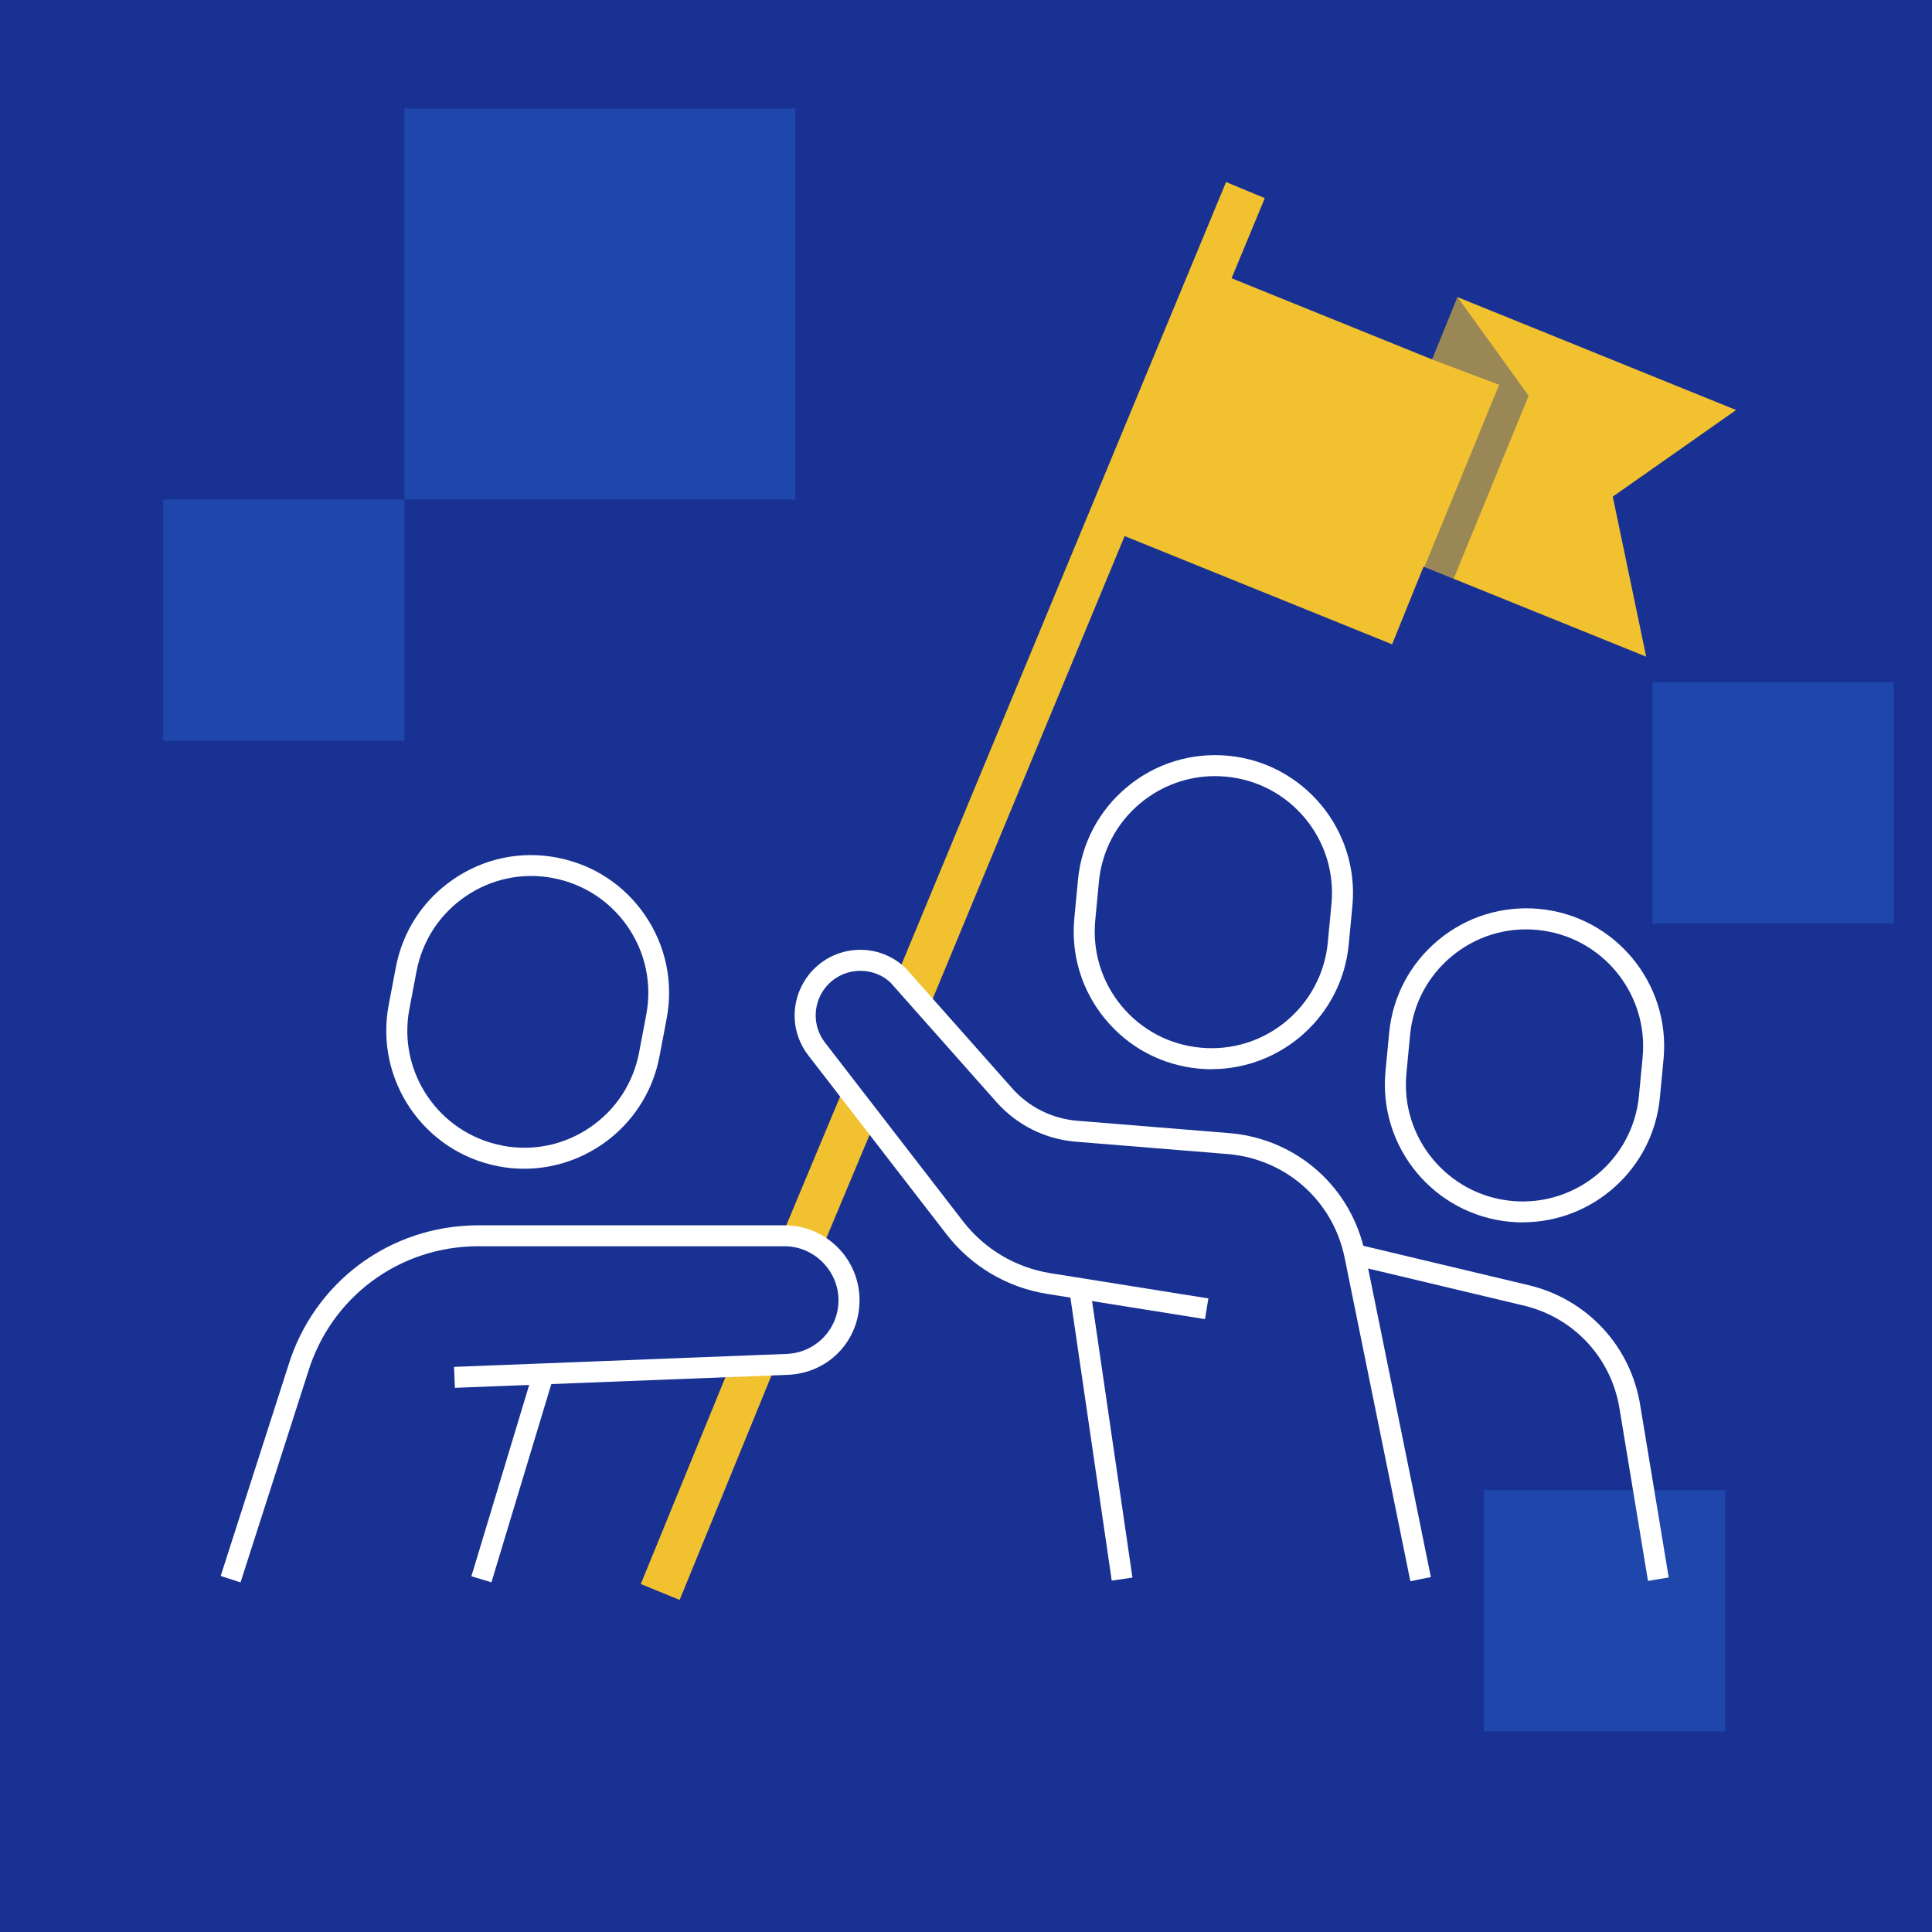 <?xml version="1.0" encoding="UTF-8"?>
<svg xmlns="http://www.w3.org/2000/svg" xmlns:xlink="http://www.w3.org/1999/xlink" id="Camada_2" viewBox="0 0 180 180">
  <defs>
    <style>.cls-1{fill:#fff;}.cls-2{fill:#3079e6;opacity:.3;}.cls-3{clip-path:url(#clippath);}.cls-4{fill:#f2c12f;}.cls-5,.cls-6{fill:#183192;}.cls-6{opacity:.4;}</style>
    <clipPath id="clippath">
      <polygon class="cls-4" points="161.75 38.2 135.79 27.68 133.43 33.49 133.43 33.49 112.34 24.95 102.59 49.06 129.7 60.03 132.63 52.79 132.63 52.79 153.37 61.18 150.26 46.27 161.75 38.2"></polygon>
    </clipPath>
  </defs>
  <g id="Camada_1-2">
    <g>
      <g>
        <rect class="cls-5" width="180" height="180"></rect>
        <rect class="cls-2" x="15.2" y="46.54" width="22.48" height="22.48"></rect>
        <rect class="cls-2" x="138.25" y="138.83" width="22.48" height="22.48"></rect>
        <rect class="cls-2" x="153.96" y="63.56" width="22.48" height="22.48"></rect>
        <rect class="cls-2" x="37.68" y="10.11" width="36.43" height="36.43"></rect>
      </g>
      <g>
        <g>
          <polygon class="cls-4" points="63.32 149.06 59.7 147.58 67.99 127.32 72.12 127.56 63.32 149.06"></polygon>
          <polygon class="cls-4" points="76.81 115.78 73.21 114.27 78.46 101.71 81.47 104.65 76.81 115.78"></polygon>
          <polygon class="cls-4" points="86.77 93.36 83.78 90.37 114.23 16.96 117.84 18.46 86.77 93.36"></polygon>
          <g>
            <polygon class="cls-4" points="161.75 38.2 135.79 27.68 133.43 33.49 133.43 33.49 112.34 24.95 102.59 49.06 129.7 60.03 132.63 52.79 132.63 52.79 153.37 61.18 150.26 46.27 161.75 38.2"></polygon>
            <g class="cls-3">
              <polygon class="cls-6" points="142.42 36.87 135.79 27.68 133.43 33.49 139.67 35.85 130.04 59.33 132.76 60.45 142.41 36.89 142.42 36.87"></polygon>
            </g>
          </g>
        </g>
        <g>
          <path class="cls-1" d="m48.84,108.89c-.79,0-1.59-.07-2.4-.23h0c-6.96-1.32-11.54-8.05-10.23-15.01l.67-3.53c.64-3.37,2.55-6.29,5.39-8.22,2.83-1.93,6.25-2.65,9.62-2,3.37.64,6.29,2.55,8.22,5.39,1.93,2.83,2.64,6.25,2,9.62l-.67,3.53c-1.17,6.15-6.57,10.45-12.61,10.45Zm-2.03-2.15c2.86.54,5.75-.06,8.16-1.7,2.4-1.64,4.02-4.11,4.57-6.97l.67-3.53c.54-2.86-.06-5.75-1.7-8.16-1.64-2.4-4.11-4.02-6.97-4.57-2.86-.55-5.75.06-8.16,1.7-2.4,1.64-4.02,4.11-4.57,6.97l-.67,3.53c-1.12,5.9,2.77,11.6,8.67,12.72h0Z"></path>
          <path class="cls-1" d="m22.42,147.43l-1.86-.6,6.28-19.54c2.39-7.85,9.52-13.13,17.73-13.13h28.54c3.84,0,6.97,3.13,6.97,6.97s-2.94,6.82-6.7,6.96l-31,1.21-.08-1.95,31-1.21c2.7-.11,4.82-2.31,4.82-5.01s-2.25-5.02-5.02-5.02h-28.54c-7.35,0-13.73,4.73-15.87,11.76l-6.28,19.56Z"></path>
          <rect class="cls-1" x="37.87" y="136.75" width="19.64" height="1.95" transform="translate(-97.94 143.56) rotate(-73.19)"></rect>
        </g>
        <g>
          <path class="cls-1" d="m112.89,99.62c-.4,0-.8-.02-1.21-.06-3.42-.32-6.5-1.95-8.69-4.59-2.19-2.64-3.22-5.98-2.9-9.39l.34-3.58c.32-3.42,1.95-6.5,4.59-8.69,2.64-2.19,5.97-3.21,9.39-2.9,7.05.66,12.25,6.93,11.59,13.98l-.34,3.58c-.62,6.65-6.23,11.64-12.78,11.64Zm.31-27.31c-2.53,0-4.95.87-6.93,2.5-2.24,1.86-3.62,4.47-3.89,7.37l-.34,3.58c-.27,2.9.6,5.72,2.45,7.96,1.86,2.24,4.47,3.62,7.37,3.89,5.98.57,11.29-3.84,11.85-9.82l.34-3.58c.27-2.9-.6-5.72-2.45-7.96-1.86-2.24-4.47-3.62-7.37-3.89-.35-.03-.69-.05-1.04-.05Z"></path>
          <path class="cls-1" d="m141.88,113.89c-.4,0-.8-.02-1.21-.06h0c-7.05-.66-12.25-6.93-11.59-13.98l.34-3.58c.32-3.42,1.95-6.5,4.59-8.69,2.64-2.19,5.97-3.21,9.39-2.9,7.05.66,12.25,6.93,11.59,13.98l-.34,3.58c-.62,6.64-6.23,11.64-12.78,11.64Zm-1.03-2c5.97.56,11.3-3.85,11.85-9.82l.34-3.58c.56-5.98-3.85-11.29-9.82-11.85-2.9-.28-5.72.6-7.96,2.45-2.24,1.86-3.62,4.47-3.89,7.37l-.34,3.58c-.56,5.97,3.85,11.29,9.82,11.85h0Z"></path>
          <rect class="cls-1" x="101.58" y="119.9" width="1.95" height="27.37" transform="translate(-18.22 16.22) rotate(-8.31)"></rect>
          <path class="cls-1" d="m153.54,147.29l-2.64-15.97c-.74-4.77-4.24-8.56-8.92-9.68l-16.04-3.82.45-1.9,16.04,3.82c5.46,1.3,9.54,5.72,10.4,11.27l2.64,15.96-1.93.32Z"></path>
          <path class="cls-1" d="m131.4,147.32l-6.12-30.12c-1.07-5.29-5.41-9.17-10.78-9.67l-14.26-1.16c-2.87-.23-5.5-1.55-7.41-3.7l-9.85-11.11c-.87-.84-2.13-1.24-3.4-1.07-1.27.18-2.37.91-3.02,2.02-.85,1.47-.73,3.28.3,4.62l12.86,16.65c2.01,2.6,4.91,4.32,8.15,4.84l14.71,2.35-.31,1.93-14.71-2.35c-3.74-.6-7.08-2.58-9.39-5.57l-12.86-16.65c-1.53-1.97-1.7-4.64-.44-6.8.95-1.63,2.57-2.72,4.43-2.98,1.87-.26,3.72.34,5.08,1.65l9.9,11.17c1.57,1.78,3.74,2.86,6.11,3.05l14.27,1.16c6.25.58,11.28,5.09,12.53,11.23l6.12,30.12-1.92.39Z"></path>
        </g>
      </g>
    </g>
  </g>
</svg>
